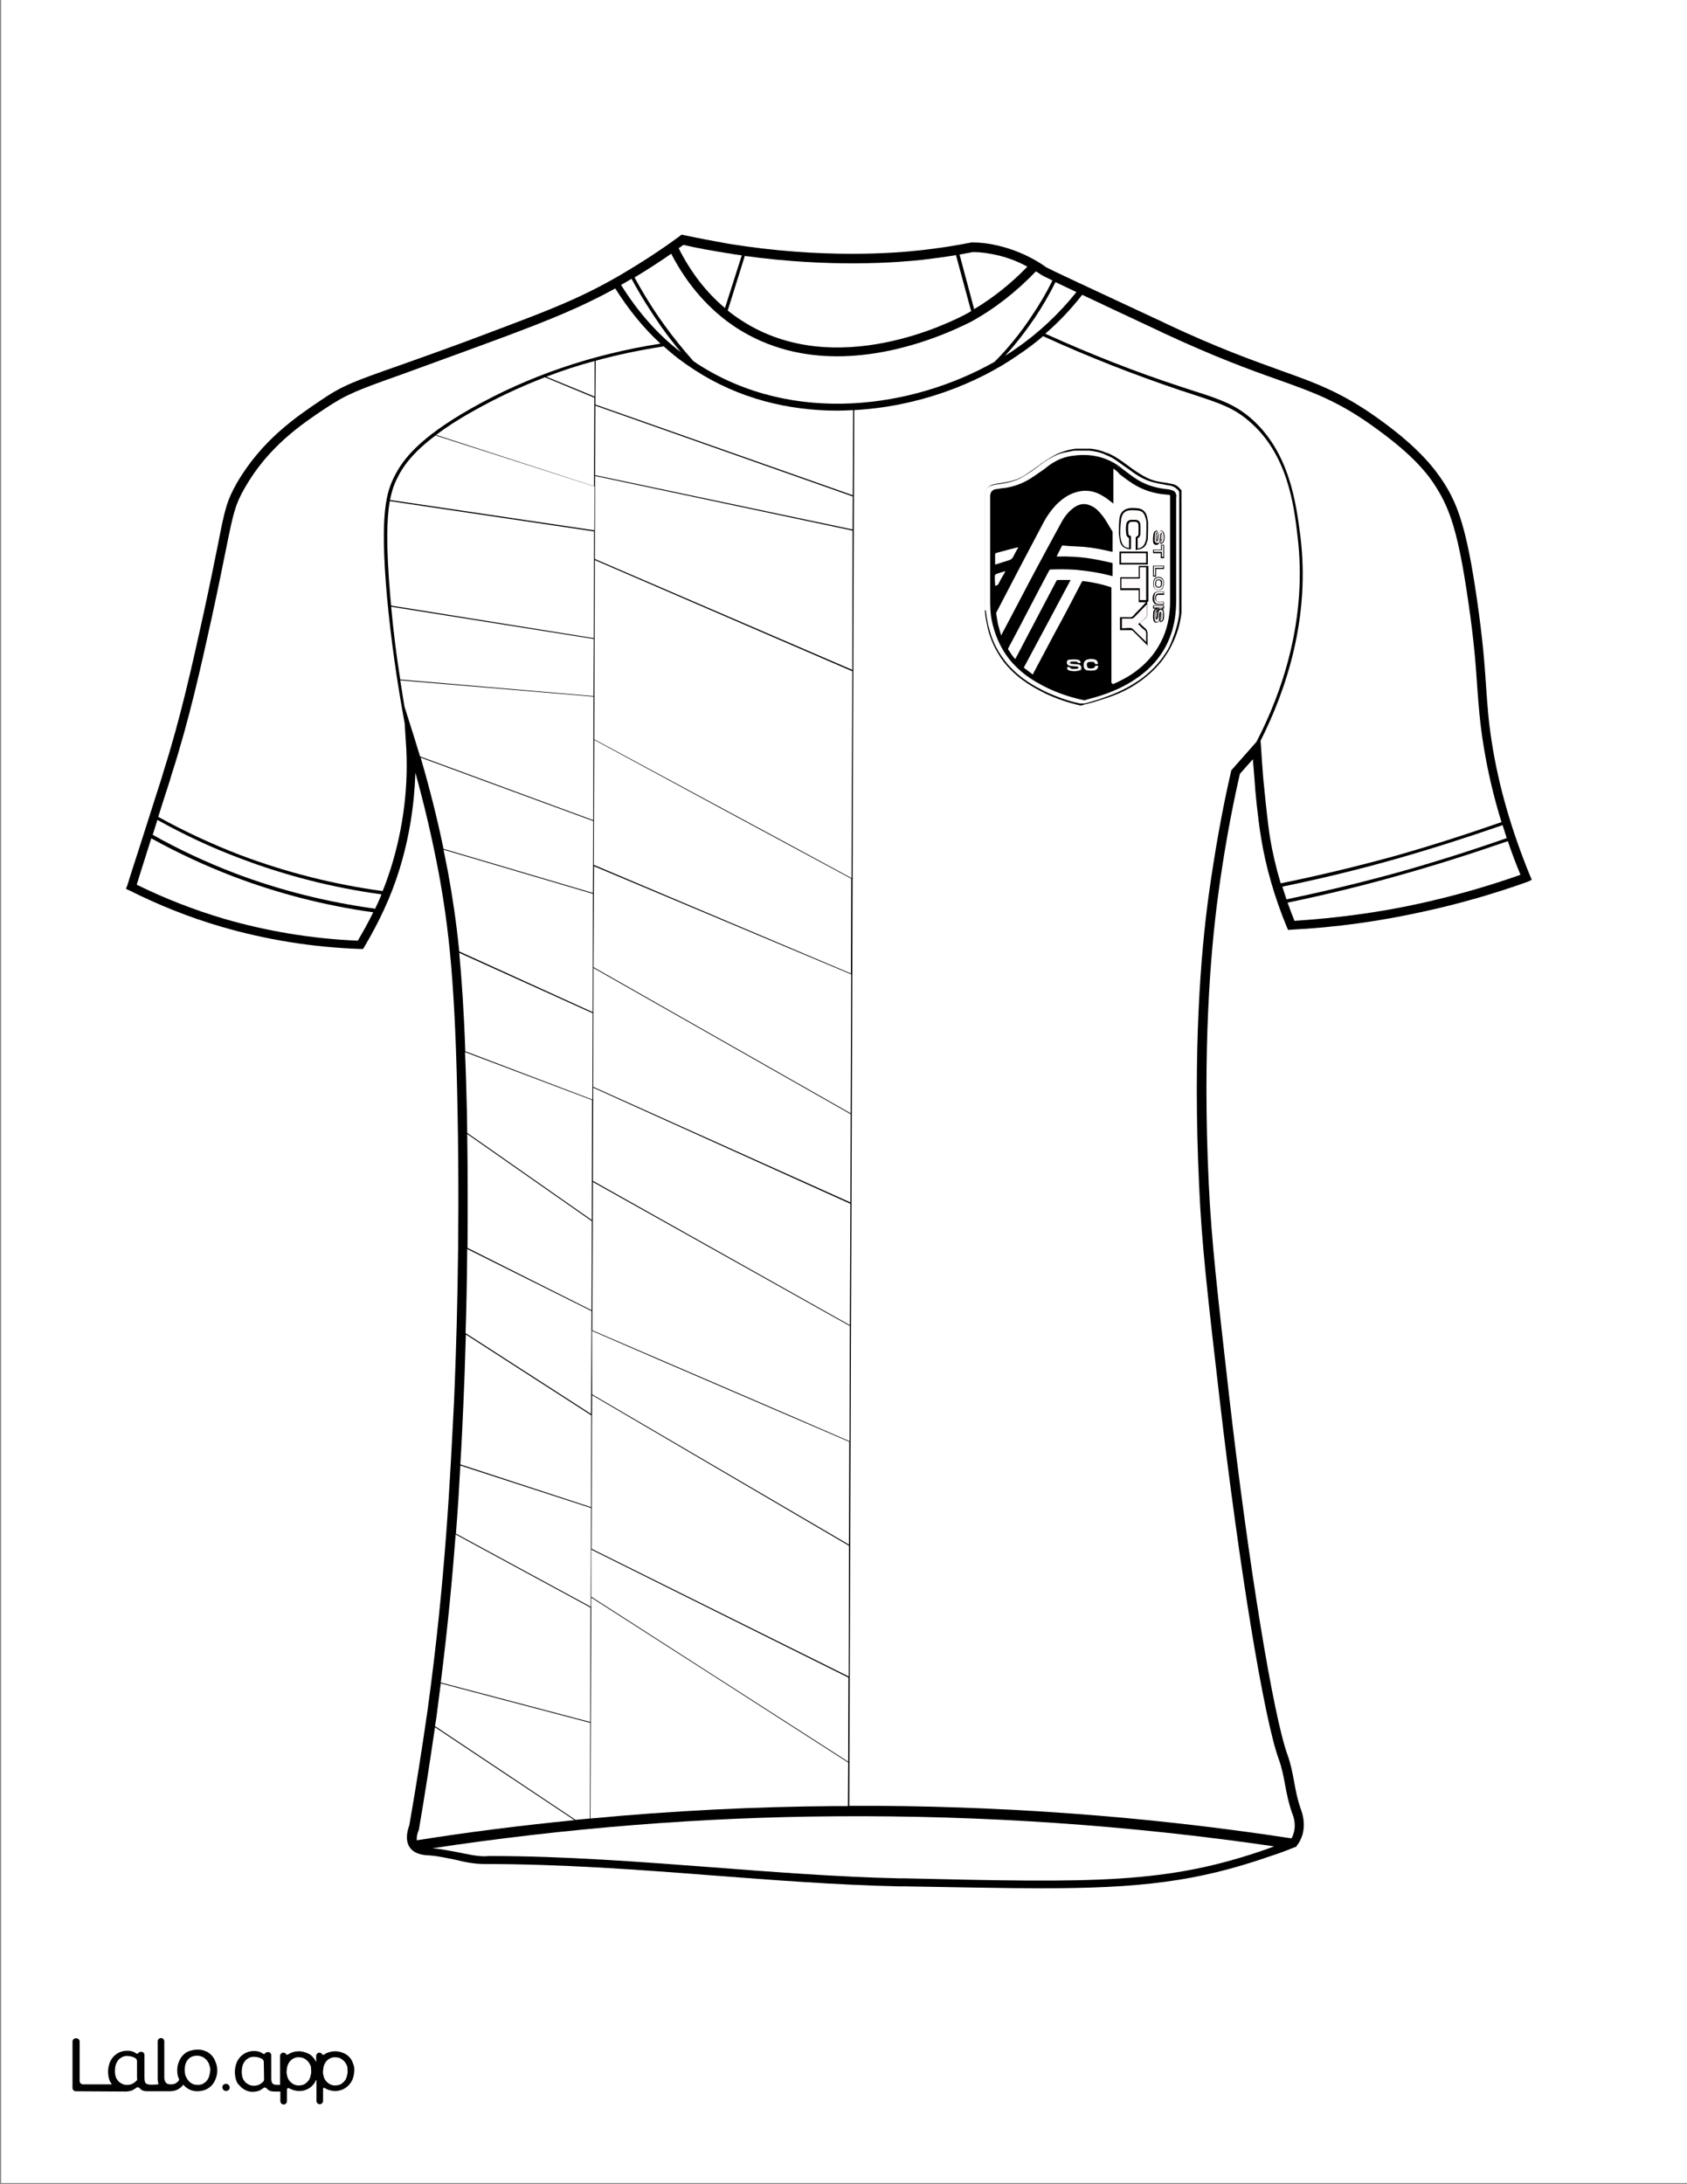 <?xml version="1.0" encoding="utf-8"?>
<!-- Generator: Adobe Illustrator 26.1.0, SVG Export Plug-In . SVG Version: 6.00 Build 0)  -->
<svg version="1.1" id="Layer_1" data-layer="Layer_1" xmlns="http://www.w3.org/2000/svg" xmlns:xlink="http://www.w3.org/1999/xlink" x="0px" y="0px"
	 viewBox="0 0 612 792" style="enable-background:new 0 0 612 792;" xml:space="preserve">
<rect x="0" y="0" width="612" height="792" fill="#808080" stroke="none"/>
<style type="text/css">
	.st0{fill:#FFFFFF;}
	.st1{fill:none;stroke:#020202;stroke-width:0;stroke-linecap:round;stroke-linejoin:round;}
	.st2{fill:#020202;}
	.st3{fill:#F5F5F6;}
	.st4{fill:#FFFCFC;}
	.st5{fill:#FFFAFC;}
	.st6{fill:#FEF9FA;}
	.st7{fill:#FFFCFD;}
	.st8{fill:#FEF6F8;}
	.st9{fill:none;stroke:#000000;stroke-width:0;stroke-linecap:round;stroke-linejoin:round;}
	.st10{fill:#FEF5F7;}
	.st11{fill:#FEF4F7;}
	.st12{fill:#FEF6F9;}
	.st13{fill:#FEF8FA;}
	.st14{fill:#FDF0F3;}
	.st15{fill:#010101;}
</style>
<g id="Black">
	<rect x="22.2" y="16.1" width="577.8" height="752"/>
</g>
<g id="Color">
	<path class="st0" d="M169.4,403.8c0,2.4,0.1,4.7,0.1,7l45.2,31.6l0.1-43.5l-46.1-17.4C169,388.3,169.2,395.6,169.4,403.8z"/>
	<polygon class="st0" points="215.2,394.1 308.5,436 308.6,404 215.3,351 	"/>
	<path class="st0" d="M141.6,216.5c0.1,1,0.2,2.1,0.3,3.1l73.5,11.8l0.1-38.7l-74.1-11C140.3,187.9,140,197.9,141.6,216.5z"/>
	<path class="st0" d="M419.5,221.2C419.5,221.2,419.5,221.2,419.5,221.2C419.5,221.3,419.5,221.3,419.5,221.2z"/>
	<path class="st0" d="M144.3,173c-1.1,2.1-2.1,4.6-2.8,8.3l74.1,11l0.1-15.9L158,157.9C149.6,164.2,146.2,169.2,144.3,173z"/>
	<path class="st0" d="M214.5,579c31.1,19.9,62.1,39.9,93.2,59.8l0.1-30.5l-93.3-46.4L214.5,579z"/>
	<path class="st0" d="M419.3,224.8c0,0,0.1-0.1,0.1-0.1l-0.1-0.1l-0.1-0.1c-0.1-0.1-0.2-0.2-0.2-0.4c0,0.1,0,0.3,0,0.4
		C418.9,224.6,419.2,224.7,419.3,224.8z"/>
	<path class="st0" d="M214.6,475.4l-45.1-22.5c-0.1,11.4-0.3,21.6-0.6,30.5l45.5,29.3L214.6,475.4z"/>
	<path class="st0" d="M214.6,475.1l0.1-32.3l-45.2-31.6c0.2,14.9,0.2,28.8,0.1,41.3L214.6,475.1z"/>
	<path class="st0" d="M416,223.4c0,0,0,0.1-0.1,0.1C416,223.5,416,223.4,416,223.4z"/>
	<path class="st0" d="M505.9,311.6c-13.4,3.8-27.1,7.1-40.7,9.9c0.5,1.5,1,3.1,1.5,4.6c13.5-2.8,27.2-6.1,40.6-9.8
		c13.2-3.7,26.4-7.9,39.3-12.4c-0.5-1.6-1-3.1-1.5-4.7C532.1,303.7,519,307.9,505.9,311.6z"/>
	<path class="st0" d="M390.5,105.9c-3.3-1.6-5.8-2.7-7.6-3.6c-2.2,4.5-4.8,8.9-7.6,13.1c-3.3,4.8-6.8,9.4-10.7,13.6
		c1.3-0.8,2.6-1.6,3.8-2.5C376.6,120.9,384.1,113.9,390.5,105.9z"/>
	<path class="st0" d="M352.2,116.7c-3.3,1.6-24.3,12.5-48.5,12.5c-12,0-24.7-2.7-36.5-10.3c-9.7-6.3-17.9-15.6-23.7-26.9
		c-4.3,3-8.8,5.9-13.3,8.6c3.2,5.9,6.8,11.7,10.7,17.1c3.3,4.6,6.9,9,10.6,13.2c0.5,0.4,1.1,0.7,1.6,1.1
		c34.9,22.5,78.4,15.8,107.7-0.8c5-5,9.5-10.6,13.4-16.5c2.8-4.1,5.4-8.5,7.6-13c-2.7-1.3-3.7-1.8-3.8-1.9l-0.2-0.1
		c-0.5-0.3-1.1-0.8-2-1.3C368.7,105.8,360.8,112,352.2,116.7z"/>
	<path class="st0" d="M214.3,582.6l0-3.5c0,0,0,0,0,0l0,0l0.1-32.3L167,531.4c-0.4,7.6-0.9,15.9-1.6,24.7L214.3,582.6z"/>
	<path class="st0" d="M168.8,381.2l46.1,17.5l0.1-31.3l-48.4-21.9C167.5,355.2,168.3,366.7,168.8,381.2z"/>
	<path class="st0" d="M419.8,212.7c0.4,0.1,0.7,0.1,1,0c0.2-0.2,0.4-0.6,0.4-1.1s-0.1-0.8-0.4-1.1c0-0.1-0.1-0.1-0.5-0.1
		c-0.1,0-0.1,0-0.2,0c-0.2,0-0.4,0.1-0.5,0.2c-0.1,0.2-0.2,0.4-0.2,0.7c0,0.2,0,0.3,0,0.5C419.3,212.4,419.6,212.6,419.8,212.7z"/>
	<path class="st0" d="M215.4,231.7L141.9,220c0.8,8.8,1.9,17.6,3.3,26.4l70.1,6L215.4,231.7z"/>
	<path class="st0" d="M215.7,143.8l0-12.9c-6,1.6-11.8,3.5-17.5,5.7L215.7,143.8z"/>
	<path class="st0" d="M421.1,221.1c-0.2,0-0.4,0.1-0.5,0.1c0,0,0.1,0,0.1,0c0.4,0,0.6,0.1,0.7,0.5c0.1,0.2,0.2,0.5,0.2,0.7
		c0,0.7,0,1.6-0.1,2.3c0,0,0,0.1,0.1,0.1c0.1-0.1,0.1-0.3,0.2-0.5c0.1-0.6,0.1-1.3,0.1-2.1V222c0-0.2-0.1-0.4-0.2-0.6
		C421.6,221.2,421.4,221.1,421.1,221.1z"/>
	<path class="st0" d="M214.1,624.7l-54.2-14.3c-0.5,3.6-0.9,7.2-1.4,10.9c-0.2,1.5-0.4,3.1-0.7,4.6l51,34c1.7-0.2,3.5-0.3,5.2-0.5
		L214.1,624.7z"/>
	<path class="st0" d="M158.2,157.7l57.3,18.6l0.1-32.1l-17.9-7.4c-9.1,3.5-17.8,7.6-26.1,12.3C166.2,152.1,161.8,155,158.2,157.7z"
		/>
	<polygon class="st0" points="215.3,350.7 308.6,403.7 308.8,353.3 215.5,314.1 	"/>
	<path class="st0" d="M215.8,203.1l-0.2,65c31.1,16.8,62.3,33.5,93.3,50.3l0.3-75L215.8,203.1z"/>
	<polygon class="st0" points="215.8,202.7 309.2,242.9 309.3,192.4 215.9,172.6 	"/>
	<path class="st0" d="M251.9,134.1c-3.9-2.5-7.6-5.3-11.1-8.5c-8.5,1.3-16.7,3-24.7,5.2l-0.1,15.9l93.4,32.9l-0.1,0.4L216,147.1
		l-0.1,25.2l93.4,19.7l0.2-43.3c-1.9,0.1-3.8,0.2-5.7,0.2C286.1,148.9,268,144.6,251.9,134.1z"/>
	<path class="st0" d="M264,112.6c1.6,1.3,3.3,2.5,5,3.6c34.2,22.2,76.9,0.1,81.6-2.4c0.6-0.3,1.1-0.6,1.7-1l-5.5-20.3
		c-4,0.7-8.1,1.2-12.1,1.7c-9.2,1-33.2,2.9-64.5-1.4L264,112.6z"/>
	<path class="st0" d="M353.4,112.1c7-4.2,13.5-9.4,19.3-15.4c-2.9-1.6-6.8-3.3-11.5-4.3c-2.7-0.6-5.5-1-8.2-1
		c-1.6,0.3-3.3,0.6-4.9,0.9L353.4,112.1z"/>
	<path class="st0" d="M215.6,268.3l-0.2,45.3l93.3,39.4l0.1-34.4C277.8,301.9,246.6,285.1,215.6,268.3z"/>
	<polygon class="st0" points="214.6,561.6 307.9,607.9 308,560.5 214.8,505.9 	"/>
	<path class="st0" d="M214.8,505.6l93.2,54.5l0.1-37.3c-31.1-13.4-62.2-26.7-93.3-40.2L214.8,505.6z"/>
	<polygon class="st0" points="215.2,398.8 215.2,398.8 215.2,399 215.1,428.2 308.3,480.5 308.5,436.5 215.2,394.4 	"/>
	<path class="st0" d="M263,111.7l6.1-19.1c-1.7-0.2-3.4-0.5-5.2-0.8c-5.3-0.8-10.7-1.8-16-3c-0.5,0.4-1.1,0.8-1.7,1.2
		C250.5,98.6,256.2,106,263,111.7z"/>
	<path class="st0" d="M214.9,482.4c31.1,13.4,62.2,26.7,93.3,40.2l0.1-41.8l-93.2-52.2L214.9,482.4z"/>
	<path class="st0" d="M215,367l0.1-42.9l-54.2-16c0.5,2.7,1.1,5.3,1.6,8c1.6,8.8,3,17.8,4.1,28.9L215,367z"/>
	<path class="st0" d="M214.1,624.4l0.1-41.5l-48.9-26.5c-1.2,15.9-2.9,33.8-5.4,53.7L214.1,624.4z"/>
	<path class="st0" d="M247,127.7c-2.5-3-4.9-6.1-7.1-9.2c-3.9-5.6-7.5-11.3-10.8-17.4c-0.9,0.5-1.8,1.1-2.7,1.6
		c-0.4,0.2-0.7,0.4-1.1,0.6C231.4,113.1,238.6,121.3,247,127.7z"/>
	<path class="st0" d="M214.5,513.2L169,483.9c-0.3,10.4-0.6,19-0.9,25.3c-0.3,6.6-0.6,13.9-1.1,21.8l47.4,15.5L214.5,513.2z"/>
	<path class="st0" d="M303.1,658.6c-48.6,0.3-98,4.3-146.3,11.6c3.2,0.2,6.1,0.9,9.1,1.4c3.5,0.7,6.8,1.5,10.2,1.5
		c0.7-0.1,1.2-0.1,1.7-0.1c26.9,0,54.2,2.1,80.7,4.1c22.2,1.7,45.3,3.5,67.8,4h2.1c69,1.6,94.9,2.1,131.4-10.7
		c0.8-0.3,1.6-0.6,2.4-0.9C409.6,661.8,356.2,658.2,303.1,658.6z"/>
	<path class="st0" d="M360.1,178.2c0.1-0.1,0.2-0.1,0.3-0.2C360.3,178,360.2,178.1,360.1,178.2z"/>
	<path class="st0" d="M208.4,660l-50.6-33.7c-1.8,12.3-3.7,24.7-5.8,36.9l-0.1,0.4c-0.6,1.4-0.8,2.7-0.7,3.7
		C170,664.3,189.2,661.9,208.4,660z"/>
	<path class="st0" d="M84.6,317.8c-10.2-3.9-20.1-8.5-29.7-13.8c-0.1,0.3-0.2,0.6-0.3,0.9c-2.1,6.6-3.8,12-5,15.9
		c10.2,5,20.7,9.1,31.5,12.3c15.8,4.6,32.2,7.3,48.7,8c2-3.4,3.9-6.8,5.6-10.3C118,328.4,100.9,324,84.6,317.8z"/>
	<path class="st0" d="M85.1,316.6c16.3,6.2,33.5,10.5,51,12.9c0.8-1.7,1.6-3.4,2.3-5.2c-17.6-2.4-34.9-6.8-51.4-13.1
		c-10.2-3.8-20.2-8.5-29.9-13.9c-0.5,1.7-1.1,3.5-1.7,5.4C64.8,308,74.9,312.7,85.1,316.6z"/>
	<path class="st0" d="M215.2,297.4l0.1-44.8l-70.1-5.9c0.5,3.1,1,6.2,1.5,9.4l3.7,11.7c0.7,2.2,1.3,4.4,2,6.5L215.2,297.4z"/>
	<path class="st0" d="M146.8,262.3c-2.8-15.2-5-30.6-6.4-45.8c-2.7-30.5-0.2-38.2,2.8-44c2.9-5.7,8.6-13.6,27.9-24.5
		c20.5-11.6,43.5-19.5,68.5-23.4c-6.2-5.7-11.6-12.4-16.4-20c-12.8,7-24.1,11.5-40.4,17.6c-17,6.3-28.5,10.4-36.9,13.5
		c-16.3,5.8-20.1,7.2-27.9,12.4c-8.7,5.8-20.6,13.8-29.2,28.8c-3.5,6.1-4.1,9-6.6,21.2c-1.2,5.9-2.8,14-5.3,25.5
		c-4.1,18.6-8.4,37.9-14.6,57.1l-0.8,2.7c-0.9,2.7-2.3,7.1-4.1,12.8c9.6,5.3,19.7,10,29.9,13.9c16.5,6.2,33.8,10.6,51.5,13
		c1.1-2.6,2-5.3,2.9-8c4.7-15,6.7-30.7,5.5-46.6L146.8,262.3z"/>
	<path class="st0" d="M215.1,323.8l0.1-26.1l-62.6-23c3.2,10.9,6,22,8.3,33.1L215.1,323.8z"/>
	<path class="st0" d="M214.5,579.3l-0.3,80.1c29.6-2.8,59.3-4.3,88.9-4.5c1.5,0,3,0,4.5,0l0.1-15.8
		C276.7,619.2,245.6,599.2,214.5,579.3z"/>
	<path class="st0" d="M395.4,242.4c-0.1,0-0.3,0-0.4-0.1C395.2,242.3,395.3,242.4,395.4,242.4z"/>
	<path class="st0" d="M394.6,243.2C394.6,243.2,394.5,243.2,394.6,243.2C394.5,243.2,394.6,243.2,394.6,243.2c0.7,0.1,1.6,0.1,2.3,0
		c0,0,0,0,0,0c0,0,0,0,0,0C396.1,243.3,395.3,243.3,394.6,243.2z"/>
	<path class="st0" d="M397.1,241.8c-0.1,0.2-0.4,0.4-0.6,0.5C396.7,242.3,397,242.1,397.1,241.8z"/>
	<path class="st0" d="M388.7,240c-0.1,0-0.5,0.2-0.5,0.4c-0.1,0.2,0.2,0.4,0.5,0.4c0.8,0.1,1.7,0.1,2.5,0.2c0.7,0.1,1.1,0.5,1.1,1.2
		c0,0.5-0.2,0.8-0.7,1c-0.6,0.2-1.2,0.3-1.8,0.3c0.7,0,1.3-0.1,1.9-0.3c0.5-0.1,0.7-0.5,0.7-1c0-0.6-0.4-1.1-1.1-1.2
		c-0.8-0.1-1.7-0.1-2.5-0.2c-0.2,0-0.5-0.1-0.5-0.4c0-0.1,0.2-0.4,0.5-0.4c0.6,0,1,0,1.6,0C389.8,239.9,389.3,240,388.7,240z"/>
	<path class="st0" d="M394.2,241.1L394.2,241.1c0-0.2,0-0.3,0.1-0.4C394.2,240.8,394.2,240.9,394.2,241.1z"/>
	<path class="st0" d="M397.1,239.2c0.4,0.2,0.7,0.4,0.9,0.6C397.8,239.5,397.5,239.3,397.1,239.2z"/>
	<polygon class="st0" points="393.1,241.2 393.1,241.2 393.1,241.2 	"/>
	<path class="st0" d="M403.9,169.9c0,4.4,0,8.5,0,12.7c-1.1-0.8-2.2-1.8-3.4-2.5c-3.2-2.1-6.6-2.7-10.2-1.6
		c-2.8,0.8-5.1,2.5-7.2,4.6c-1.7,1.8-3.2,3.9-4.4,6.1c-5.8,10.9-11.5,21.8-17.2,32.8c-0.1,0.1-0.1,0.4-0.1,0.6
		c0.2,1.2,0.4,2.3,0.6,3.5c0.4,1.5,0.7,2.8,1.2,4.2h0.1c0.1-0.1,0.1-0.2,0.2-0.5c4.4-8.2,8.6-16.4,13-24.6
		c2.8-5.2,5.6-10.4,8.4-15.5c1.1-2.1,2.5-4,4.5-5.5s4.1-1.9,6.4-0.8c1.6,0.7,2.8,1.9,3.9,3.3c1.5,1.8,2.5,3.9,3.8,5.9
		c0.1,0.1,0.1,0.4,0.1,0.5c0,2.2,0,4.4,0,6.6c0,0.1,0,0.2,0,0.4h-0.1c-3.4-0.8-6.8-1.5-10.3-1.8c-2.5-0.2-5.1-0.2-7.6-0.5
		c-0.2,0-0.4,0.1-0.5,0.4c-0.5,1.1-1.1,2.1-1.6,3.2c-0.1,0.1-0.1,0.2-0.1,0.4c0.1,0,0.1,0,0.2,0c4.1-0.1,8.2,0.1,12.4,0.8
		c2.5,0.4,5,1,7.4,1.5c0.1,0,0.2,0.1,0.2,0.2c0,1.6,0,3.2,0,4.6c-0.1,0-0.1,0-0.1,0c-4.4-1.2-8.9-1.9-13.3-2.3
		c-3-0.2-6.1-0.2-9.1-0.1c-0.1,0-0.4,0.1-0.5,0.4c-5,9.3-9.8,18.8-14.8,28.1c-0.1,0.2-0.1,0.4,0,0.6c0.5,0.6,0.8,1.2,1.2,1.8
		c0.4,0.5,0.8,1.1,1.3,1.6c1-1.8,1.9-3.6,2.9-5.5c4-7.6,8-15.2,12-22.8c0.1-0.2,0.2-0.4,0.6-0.4c0.6,0,1.2,0,1.8,0
		c0.8,0,1.8,0,2.8,0c-5.7,10.7-11.3,21.2-17,31.8c1.1,0.8,2.2,1.7,3.3,2.5c0.1-0.2,0.2-0.4,0.2-0.5c2.5-4.7,5.1-9.6,7.6-14.3
		c3.4-6.2,6.7-12.5,9.9-18.7c0.1-0.2,0.2-0.4,0.5-0.4c3.4,0.4,6.7,1.1,9.8,2.1c0.4,0.1,0.5,0.2,0.5,0.6c0,11.4,0,22.8,0,34.3
		c0.4,0,0.4,0.2,0.4,0.4c0.1,0,0.2-0.1,0.4-0.1c2.9-1.3,5.7-2.8,8.2-4.7c4.4-3.3,7.6-7.3,9.8-12.3c1.8-4.2,2.5-8.7,2.5-13.3
		c0-5.8,0-11.6,0-17.5c0-6.7,0-13.3,0-20c0-0.7-0.1-0.8-0.7-0.8c-0.7-0.1-1.3-0.1-2.1-0.2c-3.2-0.4-6.2-1.3-9-2.8
		c-2.3-1.2-4.5-2.9-6.6-4.5C405.6,171.1,404.7,170.5,403.9,169.9z M416.4,218.2h-0.2v1.2c0,1.2,0,2.5,0,3.8c0,0.2-0.1,0.3-0.2,0.4
		c0,0,0,0,0,0c0,0,0,0,0,0c0,0,0,0-0.1,0.1c0,0,0,0,0,0.1l0,0l0,0c-0.4,0.4-0.7,0.7-1.1,1c-0.4,0.3-0.7,0.7-1.1,1c0,0,0,0,0,0
		c-0.1,0.1-0.1,0.1-0.2,0.2c0.1,0.1,0.2,0.2,0.4,0.4c0.5,0.5,0.8,0.8,1.3,1.2c0.7,0.5,1,1.1,1.1,1.9c0,0.2,0,0.4,0,0.7
		c0,0.3,0,0.5,0,0.8c0,0.5,0,0.9,0,1.4c0,0.4,0,0.7,0,1.1c0,0,0,0,0,0l0,0v0v0.6l0.2,0.2h-0.2v-0.2l-1.8-1.8
		c-1.2-1.2-2.4-2.4-3.6-3.6c-0.2-0.2-0.4-0.2-0.6-0.2c-0.7,0-1.6,0-2.3,0h-1.7v-4.7h1c0.5,0,1,0,1.3,0c0.2,0,0.5,0,0.6,0
		c0.5,0,1,0.1,1.3-0.1c0.4-0.1,0.7-0.5,1-0.8c0.1-0.1,0.2-0.4,0.4-0.5c1-1,1.9-1.9,2.8-2.9l1-1.1h-2.6V214h-6.7v-4.7h6.7v-4.1h3.5
		V218.2z M416.4,204.7h-10.3V200h10.3V204.7z M422.3,222.3c0,0.7,0,1.3-0.1,2.1c-0.1,0.5-0.3,0.8-0.6,0.9c-0.1,0.2-0.4,0.3-0.8,0.3
		c0-0.3-0.2-0.7,0.1-1c0-0.1,0.1-0.2,0.3-0.3c0-0.1,0-0.2,0-0.3c0-0.5,0-1,0-1.5c0-0.1,0-0.1-0.1-0.2l0,0c0,0.5-0.1,1-0.1,1.3
		c0,0.2,0,0.5-0.1,0.7c0,0.1,0,0.4-0.1,0.5c-0.4,0.6-0.6,0.8-1.2,1c0,0,0,0,0.1,0c0,0,0,0-0.1,0c-0.3,0-0.6-0.1-0.7-0.2
		c-0.2-0.1-0.3-0.2-0.4-0.5c-0.1-0.4-0.2-0.7-0.2-1.1c0,0,0-0.1,0-0.1c0,0,0,0,0,0c0-0.6,0-1.3,0.1-2.1c0.1-0.7,0.6-1.1,1.3-1.1h0.1
		v0.1c0,0.1,0,0.1,0,0.2c0,0.4,0.1,0.7-0.4,1v0.1v0.2c0,0.6,0,1.2,0,1.7l0.1,0.1c0,0,0,0,0,0c0.1-0.6,0.1-1.1,0.1-1.7
		c0-0.4,0.1-0.6,0.2-1c0-0.1,0.1-0.2,0.2-0.3c0,0,0,0,0-0.1c0.1-0.4,0.5-0.6,1-0.6c0.4,0,0.7,0.2,1,0.6c0.1,0.2,0.2,0.5,0.2,0.7
		V222.3z M418.3,220.7v-1.2h4v1.2h-0.1H418.3z M419.4,206.3v2.8h-1.1v-4h4v1.2H419.4z M422.2,211c0,0.1,0,0.2,0,0.5
		c0,0.1,0,0.2,0,0.2v0.1c0,0.1,0,0.4-0.1,0.6c-0.1,1.1-0.7,1.6-1.8,1.6h-0.1c-1.1-0.1-1.7-0.7-1.8-1.7c0-0.5,0-1,0-1.3
		c0.1-1.2,0.8-1.8,1.9-1.8C421.4,209.2,422.1,209.8,422.2,211z M418.3,200.5v-1.2h0.1v0c0,0,0,0,0,0h2.8v-1.8h1.1v4.9h-0.1h-1.1
		v-1.8H418.3z M418.5,193.5c0.1-0.7,0.5-1.1,1.3-1.1h0.1v0.1c0,0.1,0,0.2,0,0.4c0,0.2,0.1,0.6-0.4,0.8v0.1c0,0.7,0,1.3,0,2.1
		l0.1,0.1l0.1-0.1c0-0.2,0-0.4,0.1-0.6c0-0.5,0.1-1.1,0.2-1.5c0-0.2,0.1-0.4,0.3-0.5c0.1-0.3,0.3-0.5,0.5-0.7
		c0.2-0.1,0.6-0.2,0.8-0.1s0.5,0.4,0.6,0.6c0.4,1.1,0.4,2.2,0,3.3c-0.1,0.3-0.4,0.6-0.7,0.7c-0.2,0.1-0.4,0.2-0.6,0.2
		c0-0.3-0.2-0.7,0.1-1c0-0.1,0.1-0.3,0.2-0.5c0-0.1,0-0.2,0-0.2c0-0.5,0-0.8,0-1.3c0,0,0,0,0-0.1c0,0.3-0.1,0.6-0.1,0.9
		c0,0.2,0,0.5-0.1,0.8c-0.4,0.8-0.5,1.6-1.5,1.7c-0.7,0-1.2-0.5-1.2-1.3c-0.1-0.8,0-1.6,0.1-2.4
		C418.4,193.7,418.4,193.6,418.5,193.5z M418.3,215.9c0.1-0.4,0.3-0.8,0.6-1c0.2-0.2,0.5-0.4,1-0.4c0,0,0,0,0,0h0c0.1,0,0.2,0,0.4,0
		c0.3,0,0.6,0,0.8,0c0.2,0,0.3,0,0.5,0c0.2,0,0.3,0,0.5,0h0.2v1.2h-0.7c-0.4,0-0.7,0-1.1,0c-0.8,0-1.1,0.2-1.1,1.1
		c0,0.2,0,0.5,0,0.7c0.1,0.5,0.4,0.7,0.8,0.7c0.4,0,0.8,0,1.2,0c0,0,0.1,0,0.1,0c0.1,0,0.2,0,0.4,0c0,0,0.1,0,0.1,0h0.2v1.1h-0.1
		h-0.1c-0.2,0-0.5,0-0.7,0c-0.6,0-1.2-0.1-1.9-0.1c-0.5-0.1-0.8-0.5-1.1-1.1C418.1,217.3,418.1,216.6,418.3,215.9z M410.3,184.2
		c0.8,0,1.7,0,2.5,0.1c1.7,0.2,2.9,1.3,3.3,3c0.1,0.7,0.4,1.5,0.4,2.3c0,1.7,0,3.4-0.1,5.6c0,0.6-0.2,1.1-0.4,1.6c0,0,0,0.1,0,0.1
		c0,0.1-0.1,0.2-0.1,0.3c0,0.1-0.1,0.1-0.1,0.2c-0.6,1.1-1.7,1.8-3.3,1.9l-0.5,0.2v-1.2c0-1.1,0-2.1,0-3.2c0-0.2,0.1-0.5,0.4-0.6
		c0.4-0.1,0.6-0.5,0.6-0.8c0-1.1,0.1-2.2,0-3.3c0-0.8-0.5-1.2-1.3-1.2c-0.5,0-0.8,0-1.3,0s-0.8,0.4-1,0.8c-0.2,1.1-0.2,2.3,0,3.6
		c0,0.4,0.2,0.6,0.7,0.7l0.2,0.1v4.7h-0.1c0,0,0,0.1,0,0.1c-0.7,0-1.3-0.1-1.8-0.4c-1.1-0.4-1.9-1.3-2.1-2.6c-0.2-1-0.4-2.1-0.4-2.9
		c0-1.8,0-3.6,0.2-5.3C406.4,185.7,407.8,184.4,410.3,184.2z"/>
	<path class="st0" d="M397.1,240.4c-0.2-0.2-0.4-0.4-0.7-0.4C396.6,240,396.9,240.1,397.1,240.4z"/>
	<path class="st0" d="M397.2,240.6c0-0.1-0.1-0.2-0.1-0.2C397.1,240.4,397.2,240.5,397.2,240.6c0,0.1,0.1,0.2,0.2,0.2
		c0.2,0,0.3,0,0.5,0c-0.2,0-0.3,0-0.5,0C397.3,240.9,397.2,240.7,397.2,240.6z"/>
	<path class="st0" d="M406.7,188.4c0-0.2,0.1-0.4,0.1-0.5c0,0.1-0.1,0.3-0.1,0.4c-0.2,1.7-0.2,3.5-0.2,5.2c0,0,0,0,0,0
		C406.4,191.8,406.5,190.2,406.7,188.4z"/>
	<path class="st0" d="M392.2,240.5c0-0.6-0.2-1-0.7-1.1c-0.4-0.1-0.6-0.2-1-0.2c0,0-0.1,0-0.1,0c0.4,0,0.7,0.1,1,0.2
		C392,239.5,392.2,239.9,392.2,240.5z"/>
	<path class="st0" d="M390.9,242.6c-0.7,0-1.3,0-1.9,0c-0.1,0-0.1,0-0.2-0.1c0,0,0.1,0,0.1,0.1C389.6,242.7,390.2,242.6,390.9,242.6
		z"/>
	<path class="st0" d="M470.7,194.3c-1.3-11.2-3.6-29.8-17.7-41.7c-5.5-4.7-10.3-6.3-20-9.5c-1.6-0.5-3.3-1.1-5.2-1.7
		c-16.3-5.5-33-12-49.4-19.5c-2.8,2.4-5.7,4.6-8.7,6.6c-15.7,11-37.2,19-59.8,20.2l-0.6,169.8c0,0,0.1,0,0.1,0.1l-0.1,0.2
		c0,0,0,0,0,0l-0.1,34.3l0,0l0,0l-1.1,301.7c53.6-0.2,107.6,3.7,160.4,11.8c0.4-0.6,0.6-1.3,0.8-1.9c1-3.2-0.1-6.2-0.6-7.4
		c-1.2-3.4-1.9-6.8-2.5-10.1c-0.6-3.3-1.2-6.3-2.3-9.3c-5.3-14.4-14.3-69.2-21.4-130.1c-4.4-37.9-6.6-56.9-7.5-78.1
		c-2.3-48.8,0.6-84.1,3.5-105.2c2.1-15,4.7-30.1,8.1-44.8l0.1-0.4l9.1-10.3C465.1,251.1,474.4,224.4,470.7,194.3z M428.6,178v44.2
		c-0.4,3.5-1.3,6.9-2.8,10.2c-1,2.2-1.9,3.8-2.4,4.5c-2.4,3.9-5.7,7.2-9.7,10.1c-5.3,3.8-10.2,5.5-14.8,6.9
		c-1.7,0.6-3.5,1.1-5.3,1.5l-1.3,0.4h-0.4c-4.4-1-8.5-2.4-12.4-4.2c-4.4-2.2-9.5-4.9-14.2-10.2c-1.7-1.9-3-4-4.2-6.2
		c-1.8-3.5-2.7-6.7-3-8.6c-0.4-1.7-0.7-3.4-0.8-5.1v-42.5c0-0.1,0.1-0.2,0.1-0.5c0.2-0.7,0.6-1.3,0.8-1.6c0.6-0.6,1.3-1.1,2.3-1.3
		c1-0.2,2.1-0.4,3-0.5l0.5-0.1c3.2-0.5,5.8-1.3,8.1-2.9c1.7-1.1,3.3-2.3,4.9-3.4l0.6-0.5c1.9-1.3,4.2-2.9,6.8-4
		c1-0.4,2.1-0.7,2.1-0.7c1.2-0.4,2.4-0.6,3.6-0.8h5.6c1.9,0.2,3.9,0.7,5.7,1.5h0.1c0.6,0.2,2.2,0.8,4.4,2.3c1.3,0.8,2.5,1.8,3.8,2.7
		c0.7,0.5,1.3,1,2.1,1.5c2.8,1.9,5.2,3.2,7.8,3.8c1,0.2,2.1,0.4,3,0.5c0.7,0.1,1.3,0.2,2.1,0.4c1,0.1,2.2,0.5,3.2,1.6
		c0.4,0.4,0.7,0.8,1,1.3V178z"/>
	<path class="st0" d="M0.4-0.4v792h612v-792H0.4z M554.3,319.7c-12.6,4.5-25.5,8.2-38.6,11c-15.5,3.4-31.3,5.6-47.2,6.4l-1.2,0.1
		l-0.5-1.1c-4.5-10.9-7.6-21.8-9.3-32.2c-1.2-7.3-2.2-17.3-2.4-21.4c-0.2-2.4-0.4-4.9-0.6-7.2l-4.7,5.3c-3.3,14.4-5.9,29.2-7.9,44
		c-2.8,20.9-5.7,55.9-3.4,104.6c1,21.1,3.2,40,7.5,77.9c7,60.7,15.9,115,21.1,129.3c1.2,3.3,1.8,6.6,2.4,9.8
		c0.6,3.3,1.2,6.4,2.3,9.5c0.6,1.6,1.9,5.3,0.7,9.6c-0.5,1.5-1.1,2.8-2.1,4l-0.2,0.4l-0.5,0.1c-2.9,1.2-5.9,2.3-9,3.3
		c-26.7,9.3-47.7,11.6-83.1,11.6c-13.8,0-30-0.4-49.5-0.7h-2.1c-22.7-0.5-45.7-2.3-68.1-4c-26.8-2.1-54.6-4.1-81.9-4.1
		c0,0,0,0-0.1,0c-3.8,0-7.4-0.7-10.9-1.6c-3.2-0.6-6.1-1.3-9-1.5c-1.8-0.1-5.5-0.2-7.4-3c-1.3-1.9-1.3-4.7-0.1-8
		c2.4-13.7,4.6-27.7,6.6-41.6c6.6-47.9,8.2-84.8,9.6-111.7c0.8-18.8,2.2-57.4,1.3-105.2c-0.8-46.5-3.2-67.1-6.9-87.1
		c-2.3-12.1-5.1-24.1-8.4-36c-0.4,12-2.3,23.9-5.9,35.4c-3,9.7-7.4,18.9-12.6,27.7l-0.5,0.8h-1c-17.1-0.6-34.1-3.3-50.5-8.1
		c-11.4-3.3-22.6-7.8-33.2-13.1l-1.3-0.6l0.5-1.3c1.2-4,3.2-9.9,5.5-17.2c3.2-10.1,5.6-17.5,6.9-21.6l0.8-2.7
		c6.1-19.2,10.3-38.2,14.4-56.8c2.5-11.5,4.1-19.5,5.3-25.4c2.4-12.5,3.2-15.8,6.9-22.3c9.1-15.5,21.4-23.8,30.3-29.8
		c8-5.5,12.4-7,28.6-12.7c8.4-3,19.9-7,36.9-13.5c17.5-6.6,29-11,43.1-19.2c7.5-4.4,14.8-9.1,21.7-14.2l0.6-0.5l0.7,0.1
		c5.5,1.2,11,2.2,16.5,3.2c34,5.5,60.3,3.4,70,2.3c6.1-0.7,12.1-1.6,18.1-2.8h0.1h0.1c3,0,6.2,0.4,9.1,1.1
		c9.2,2.1,15.7,6.4,17.7,7.9l0.2,0.1c0.8,0.5,15.5,7.4,42.2,19.8l1,0.5c18.9,8.9,31.4,13.3,41.6,17c14,5,23.2,8.4,37.2,18.7
		c13.5,9.9,18.9,17.1,22.2,22.2c5,7.9,8.2,16.6,11.9,42.1c2.2,15.2,2.8,23.9,3.3,31.5c0.5,6.6,0.8,12.3,2.1,20.4
		c2.5,16.1,7.3,32.3,13.8,48.2l0.7,1.6L554.3,319.7z"/>
	<path class="st0" d="M426.9,177.3c-0.8-0.8-1.9-1.2-2.9-1.3c-0.7-0.1-1.3-0.2-2.1-0.4c-1-0.1-2.1-0.4-3-0.6c-2.7-0.6-5.2-1.8-8-3.8
		c-0.7-0.5-1.3-1-2.1-1.5c-1.2-0.8-2.5-1.8-3.8-2.7c-2.1-1.5-3.6-1.9-4.2-2.2l-0.1-0.1c-1.7-0.7-3.6-1.1-5.5-1.3h-5.6
		c-1.1,0.2-2.3,0.5-3.5,0.7c0,0-1.1,0.2-2.1,0.6c-2.5,1-4.9,2.5-6.7,3.9l-0.6,0.5c-1.6,1.2-3.3,2.4-5,3.4c-2.4,1.6-5.1,2.4-8.4,2.9
		l-0.5,0.1c-1,0.1-1.9,0.2-2.9,0.5c-0.8,0.2-1.5,0.6-1.9,1.1c-0.2,0.2-0.5,0.8-0.7,1.5c0,0.1-0.1,0.2-0.1,0.4v42.3h0.4
		c0.2,1.7,0.5,3.4,0.8,5c0.5,1.9,1.2,5,3,8.4c1.1,2.2,2.5,4.1,4.1,6.1c5,5.7,10.7,8.5,14,10.1c3.9,1.8,8,3.3,12.3,4.2h1.6
		c1.7-0.4,3.5-1,5.2-1.5c4.5-1.5,9.3-3.3,14.6-6.9c4-2.8,7.2-6.1,9.6-9.8c0.5-0.7,1.5-2.3,2.3-4.5c1.3-3.2,2.3-6.6,2.7-9.9v-0.7
		v-43.3C427.6,177.9,427.3,177.5,426.9,177.3z M426.7,180.4v24.9c0,4,0,8,0,12.1c0,4.7-0.6,8.9-1.9,12.6
		c-2.2,6.4-6.4,11.8-12.4,15.9c-4,2.8-8.7,5-14.3,6.7c-1.2,0.4-2.3,0.6-3.5,1c-0.5,0.1-0.8,0.2-1.3,0.4c-0.1-0.2-0.2-0.2-0.4-0.2
		s-0.1,0-0.2,0c-5.8-1.3-10.8-3.2-15-5.5c-5.5-2.9-9.6-6.4-12.7-10.8c-2.5-3.6-4.2-7.8-5.2-12.4c-0.5-2.3-0.6-4.9-0.6-7.8v-37.1
		c0-0.4,0-0.7,0.1-1.1c0.2-0.8,0.8-1.5,1.8-1.7c0.8-0.1,1.7-0.2,2.5-0.4h0.5c3.9-0.5,7.5-1.9,10.8-4.2c1-0.6,1.8-1.3,2.8-1.9
		c1-0.7,1.8-1.3,2.8-2.1c2.9-2.1,5.9-3.3,9.2-3.6c6.3-0.8,11.8,0.6,16.5,4l0.7,0.6c1.5,1.1,3,2.3,4.6,3.4c3.3,2.3,7,3.6,11.2,4.1
		c0.7,0.1,1.5,0.1,2.2,0.4c1.2,0.2,1.8,1,1.9,2.3C426.7,180.1,426.7,180.3,426.7,180.4z"/>
	<path class="st0" d="M507.6,317.4c-13.4,3.8-27,7.1-40.5,9.9c0.8,2.2,1.6,4.4,2.5,6.6c15.3-1,30.6-3,45.5-6.3
		c12.3-2.7,24.6-6.2,36.5-10.4c-1.7-4-3.2-8.1-4.6-12.2C534,309.5,520.8,313.7,507.6,317.4z"/>
	<path class="st0" d="M505.6,310.5c13.1-3.7,26.2-7.9,39.1-12.4c-2.9-9.4-5.1-18.8-6.6-28.3c-1.3-8.2-1.7-14.1-2.2-20.7
		c-0.5-7.6-1.1-16.4-3.3-31.3c-3.6-24.9-6.7-33.2-11.4-40.8c-3-4.9-8.2-11.6-21.4-21.2c-13.7-10.1-22.7-13.3-36.4-18.2
		c-10.2-3.6-22.8-8.2-41.9-17.1l-1-0.5c-12.6-5.9-21.6-10.1-27.9-13.1c-4.1,5.2-8.5,9.9-13.4,14.1c16.3,7.4,32.6,13.8,48.8,19.1
		c1.8,0.6,3.6,1.2,5.2,1.7c9.5,3,14.7,4.9,20.4,9.7c14.3,12.3,16.6,31.2,18.1,42.6c3.8,29.9-5.2,56.3-14.4,74.5l0.2,2.7
		c0.2,3.6,0.5,7.4,0.8,11.2c0.4,3.9,1.3,13.8,2.4,21.1c0.9,5.4,2.2,11,3.9,16.7C478.4,317.5,492.1,314.2,505.6,310.5z"/>
	<path class="st0" d="M365.9,203.2c0.7-0.2,1.2-0.5,1.6-1.2c0.6-1.2,1.2-2.3,1.9-3.5c-0.1,0-0.2,0-0.4,0c-2.4,0.6-4.7,1.2-7.2,1.9
		c-0.8,0.2-0.8,0.2-0.8,1.1c0,1,0,2.1,0,3.2c0.2-0.1,0.4-0.1,0.5-0.1C363,204.1,364.5,203.6,365.9,203.2z"/>
	<path class="st0" d="M388.1,241.9v0.1c0.1,0.1,0.3,0.2,0.4,0.3c-0.1-0.1-0.2-0.2-0.3-0.3v-0.1C388.2,241.9,388.2,241.9,388.1,241.9
		z"/>
	<path class="st0" d="M405.6,169.3c0.8,0.6,1.6,1.2,2.4,1.8c-0.6-0.4-1.2-0.9-1.7-1.3l-0.7-0.6c-0.6-0.4-1.2-0.8-1.8-1.1
		C404.4,168.4,405,168.8,405.6,169.3z"/>
	<path class="st0" d="M360.9,210.6c0.1,0.5,0.1,1.1,0.1,1.8c0.6-0.1,1-0.2,1.3-0.8c0.6-1.3,1.3-2.5,2.1-3.8c0.1-0.2,0.2-0.5,0.4-0.7
		c-0.2,0.1-0.4,0.1-0.5,0.1c-0.7,0.2-1.5,0.5-2.2,0.7c-1.2,0.4-1.2,0.4-1.2,1.7C360.9,210,360.9,210.3,360.9,210.6z"/>
	<path class="st0" d="M360.9,177.8C360.9,177.8,360.9,177.8,360.9,177.8C360.9,177.8,360.9,177.8,360.9,177.8
		c-0.1,0-0.3,0.1-0.4,0.1C360.7,177.8,360.8,177.8,360.9,177.8z"/>
	<path class="st0" d="M421.8,193.4c0.2,0.5,0.3,1,0.3,1.6c0-0.5-0.1-1.1-0.3-1.7c-0.1-0.2-0.2-0.4-0.5-0.5c-0.2-0.1-0.4,0-0.6,0
		c-0.1,0.1-0.2,0.2-0.3,0.3c0.1-0.1,0.1-0.1,0.2-0.2C421.1,192.7,421.7,192.9,421.8,193.4z"/>
	<path class="st1" d="M391,163C391,163,391,163,391,163"/>
	<path class="st2" d="M391,163C390.9,163,390.9,163.1,391,163L391,163z"/>
	<path class="st1" d="M428.3,178.4C428.3,178.4,428.3,178.4,428.3,178.4"/>
	<path class="st1" d="M428.3,221.6C428.3,221.6,428.3,221.7,428.3,221.6"/>
	<path class="st1" d="M428.3,221.7C428.3,221.7,428.2,221.7,428.3,221.7"/>
	<path class="st2" d="M428.3,221.7C428.3,221.6,428.2,221.6,428.3,221.7L428.3,221.7z"/>
	<path class="st3" d="M388.1,241.9c-0.1,0-0.3,0-0.4,0c0,0-0.1,0-0.1,0c-0.1,0-0.3,0-0.4,0c0,0-0.1,0-0.1,0c0,0.6,0.1,1,0.7,1.2
		c0.6,0.2,1.3,0.3,1.9,0.3c0.6,0,1.2-0.1,1.8-0.3c0.5-0.1,0.7-0.5,0.7-1c0-0.7-0.4-1.1-1.1-1.2c-0.8-0.1-1.7-0.1-2.5-0.2
		c-0.2,0-0.6-0.1-0.5-0.4c0-0.1,0.4-0.4,0.5-0.4c0.6,0,1.1-0.1,1.7,0c0.4,0,0.6,0.2,0.8,0.4v0.1c0,0,0.1,0,0.1,0c0.2,0,0.5,0,0.8,0
		c0-0.6-0.2-1-0.8-1.1c-0.2-0.1-0.6-0.2-1-0.2c0,0,0,0,0,0c-0.8,0-1.6,0-2.4,0.1c-0.6,0.1-0.8,0.6-0.8,1.1c0.1,0.6,0.4,1,1,1.1
		c0.1,0.1,0.4,0.1,0.5,0.1c0.7,0.1,1.6,0.1,2.3,0.2c0.2,0,0.4,0.2,0.5,0.4c-0.1,0.1-0.4,0.4-0.5,0.4c-0.7,0-1.3,0.1-2.1,0
		c0,0-0.1,0-0.1-0.1c-0.1,0-0.1-0.1-0.2-0.1c-0.1-0.1-0.3-0.2-0.4-0.3V241.9z"/>
	<path class="st3" d="M394.3,240.7c0.1-0.4,0.4-0.6,0.9-0.7c0.4,0,0.8,0,1.2,0c0.3,0,0.5,0.1,0.7,0.4c0.1,0.1,0.1,0.2,0.1,0.2
		c0,0.1,0.1,0.2,0.2,0.2c0.1,0,0.3,0,0.5,0c0.1,0,0.3,0,0.4,0c0-0.4-0.1-0.8-0.3-1.1c-0.2-0.3-0.5-0.5-0.9-0.6c0,0,0,0,0,0
		c-0.8-0.2-1.7-0.2-2.5,0c-1,0.2-1.5,1-1.5,2.1v0c0,0,0,0,0,0c0,1.1,0.5,1.8,1.5,1.9c0,0,0,0,0,0c0.7,0.1,1.6,0.1,2.3,0c0,0,0,0,0,0
		c1-0.1,1.5-0.8,1.5-1.7c-0.1,0-0.4,0-0.5,0c-0.4-0.1-0.6,0-0.7,0.4c-0.1,0.2-0.4,0.5-0.6,0.5c-0.4,0-0.7,0.1-1.1,0.1
		c-0.1,0-0.3,0-0.4-0.1c-0.6-0.1-0.8-0.5-0.8-1.2v0C394.2,240.9,394.2,240.8,394.3,240.7z"/>
	<path class="st4" d="M406.4,193.5c0,0.8,0.1,1.8,0.4,2.8c0.4,1.5,1.3,2.3,2.8,2.4v-3.6c-0.5-0.2-0.8-0.6-1-1.2
		c-0.2-1.5-0.2-2.7,0-3.9c0.1-0.8,0.7-1.3,1.5-1.5c0.6,0,1,0,1.3,0c0.1,0,0.2,0,0.4,0c1.2,0,1.8,0.6,1.9,1.8c0.1,1.1,0,2.3,0,3.4
		c0,0.6-0.4,1.2-1,1.5c0,1.1,0,2.1,0,3.2v0.5c1.3-0.2,2.2-0.8,2.7-2.1c0.1-0.5,0.4-1,0.4-1.5c0.1-2.2,0.1-3.9,0.1-5.6
		c0-0.7-0.1-1.5-0.4-2.1c-0.4-1.6-1.3-2.4-2.8-2.5c-0.8-0.1-1.6-0.1-2.4-0.1c-2.1,0.1-3.1,1-3.5,2.9c0,0.2-0.1,0.4-0.1,0.5
		C406.5,190.2,406.4,191.8,406.4,193.5z"/>
	<path class="st4" d="M408.4,198.9c0.5,0.3,1.1,0.4,1.8,0.4c0,0,0-0.1,0-0.1H410C409.4,199.2,408.9,199.1,408.4,198.9z"/>
	<path class="st4" d="M415.9,197.2c0-0.1,0-0.2,0.1-0.3c-0.1,0.1-0.1,0.3-0.2,0.4C415.8,197.3,415.9,197.2,415.9,197.2z"/>
	<polygon class="st5" points="406.8,213.3 413.5,213.3 413.5,217.6 415.8,217.6 415.8,205.7 413.5,205.7 413.5,209.8 406.8,209.8 	
		"/>
	<path class="st6" d="M416.1,230.9c0-0.3,0-0.5,0-0.8c0-0.2,0-0.5,0-0.7c0,0.2,0,0.4,0,0.7C416.1,230.4,416.1,230.7,416.1,230.9z"/>
	<path class="st6" d="M415.9,223.6C415.9,223.6,415.9,223.6,415.9,223.6C415.9,223.6,415.9,223.6,415.9,223.6
		C415.9,223.6,415.9,223.6,415.9,223.6z"/>
	<path class="st6" d="M413.6,225.8C413.6,225.8,413.6,225.8,413.6,225.8c0.4-0.4,0.7-0.7,1.1-1C414.3,225.1,414,225.4,413.6,225.8
		C413.6,225.8,413.6,225.8,413.6,225.8z"/>
	<path class="st6" d="M416,223.5c0,0,0.1-0.1,0.1-0.1l0,0c0-1.2,0-2.5,0-3.8v-0.5l-0.7,0.7c-1,1-1.8,1.9-2.8,2.9
		c-0.1,0.1-0.2,0.2-0.4,0.4c-0.4,0.4-0.7,0.8-1.2,1.1c-0.5,0.2-1.1,0.1-1.6,0.1c-0.2,0-0.4,0-0.6,0c-0.5,0-1,0-1.3,0H407v3.5h1.1
		c0.4-0.1,1.1-0.1,1.9-0.1c0.4,0,0.7,0.1,1.1,0.5c1.2,1.2,2.4,2.4,3.6,3.5l1.1,1.1c0-0.1,0-0.2,0-0.4c0-0.7,0-1.5,0-2.2
		c0.1-0.8-0.1-1.5-0.8-1.9c-0.5-0.4-1-0.8-1.3-1.2c-0.2-0.2-0.4-0.4-0.6-0.6l-0.2-0.2l0.5-0.4c0.1-0.1,0.2-0.1,0.4-0.2
		c0.7-0.7,1.4-1.3,2.1-2C415.9,223.7,415.9,223.6,416,223.5C415.9,223.6,416,223.5,416,223.5z"/>
	<path class="st6" d="M415.8,223.7L415.8,223.7C415.8,223.7,415.8,223.7,415.8,223.7C415.8,223.7,415.8,223.7,415.8,223.7
		C415.8,223.7,415.8,223.7,415.8,223.7z"/>
	<polygon class="st6" points="416.1,233.5 416.1,233.4 416.1,233.5 	"/>
	<rect x="406.7" y="200.6" class="st7" width="9.1" height="3.5"/>
	<path class="st8" d="M420.2,193.5c0-0.1,0.1-0.2,0.1-0.3c-0.1,0.1-0.3,0.3-0.3,0.5c-0.1,0.5-0.1,1-0.2,1.5c0-0.1,0-0.2,0-0.3
		C419.9,194.5,420,194,420.2,193.5z"/>
	<path class="st8" d="M421,197.1v-0.1c0-0.1,0-0.2,0-0.4c0-0.1,0-0.2,0-0.4c-0.3,0.3-0.1,0.7-0.1,1c0.3,0,0.5-0.1,0.6-0.2
		c-0.1,0-0.3,0.1-0.4,0.1H421z"/>
	<path class="st8" d="M418.3,196.2c0-0.8,0-1.5,0.1-2.4C418.3,194.6,418.2,195.4,418.3,196.2z"/>
	<path class="st8" d="M421.5,193.8C421.5,193.8,421.5,193.8,421.5,193.8c0.1,0.1,0.1,0.2,0.1,0.2c0,0.4,0,0.8,0,1.3
		c0,0.4-0.1,0.6-0.2,0.7c-0.2,0.1-0.2,0.4-0.2,0.6c0,0.1,0,0.1,0,0.2c0.4,0,0.6-0.2,0.7-0.5c0.2-0.5,0.3-1,0.3-1.5
		c0-0.5-0.1-1-0.3-1.6c-0.1-0.5-0.7-0.7-1.2-0.5c-0.1,0.1-0.1,0.1-0.2,0.2c-0.1,0.1-0.1,0.3-0.1,0.4c-0.1,0.5-0.1,1-0.2,1.5
		c0,0.4-0.1,0.6-0.1,1c0,0.1-0.1,0.2-0.2,0.4l-0.1,0.1l-0.1,0.1l-0.1-0.1l-0.1-0.1c-0.1-0.1-0.2-0.2-0.2-0.4c0-0.7,0-1.3,0-2.1
		c0-0.1,0.1-0.4,0.2-0.4c0.2-0.1,0.2-0.2,0.2-0.6c0.1,0,0.1-0.1,0.1-0.1c-0.5,0.1-0.8,0.4-0.8,0.8c-0.1,1-0.1,1.8-0.1,2.5
		c0,0.6,0.4,1,1,1c0.4,0,0.7-0.1,0.8-1.1c0-0.2,0-0.5,0.1-0.8c0-0.4,0.1-0.8,0.1-1.2c0-0.1,0.1-0.2,0.2-0.4l0.1-0.1l0.1-0.1l0.1,0.1
		l0.1,0.1c0,0,0,0,0.1-0.1C421.4,193.7,421.5,193.8,421.5,193.8z"/>
	<path class="st8" d="M421.5,195.1c0-0.5,0-1,0-1.3c0,0-0.1-0.1-0.1-0.1l-0.1-0.1c0,0.1-0.1,0.1-0.1,0.2c0,0.1,0,0.2,0,0.3
		c0,0,0,0,0,0.1c0,0.5,0,0.8,0,1.3c0,0.1,0,0.2,0,0.2c0,0,0.1-0.1,0.1-0.1C421.4,195.6,421.5,195.6,421.5,195.1z"/>
	<path class="st8" d="M418.2,224.1c0,0.4,0.1,0.7,0.2,1.1c-0.1-0.4-0.2-0.8-0.2-1.2C418.2,224,418.2,224.1,418.2,224.1z"/>
	<path class="st8" d="M420.9,225.4v-0.1c0-0.1,0-0.2,0-0.2c0-0.1,0-0.3,0.1-0.5c-0.2,0.3-0.1,0.7-0.1,1c0.3,0,0.6-0.1,0.8-0.3
		c-0.2,0.1-0.4,0.2-0.6,0.2H420.9z"/>
	<path class="st8" d="M418.8,225.7c-0.1-0.1-0.2-0.3-0.4-0.5C418.5,225.4,418.6,225.6,418.8,225.7z"/>
	<path class="st8" d="M421.4,223.9c0-0.6,0-1,0-1.5l-0.1-0.1l-0.1,0.1c0,0.1,0.1,0.1,0.1,0.2c0,0.5,0,1,0,1.5c0,0.1,0,0.2,0,0.3
		c0,0,0,0,0,0C421.2,224.2,421.4,224.1,421.4,223.9z"/>
	<path class="st8" d="M419.8,223.1c0-0.2,0-0.6,0.1-0.8c0-0.3,0.1-0.6,0.2-0.9c-0.1,0.1-0.2,0.2-0.2,0.3c-0.1,0.4-0.2,0.6-0.2,1
		c0,0.6,0,1.1-0.1,1.7c0.1-0.1,0.1-0.1,0.1-0.2C419.7,223.7,419.8,223.5,419.8,223.1z"/>
	<path class="st8" d="M421.7,222.4c0-0.2-0.1-0.5-0.2-0.7c-0.1-0.4-0.4-0.5-0.7-0.5c0,0-0.1,0-0.1,0c-0.1,0.1-0.2,0.1-0.2,0.2
		c-0.1,0.4-0.2,0.6-0.2,0.8c0,0.2-0.1,0.6-0.1,0.8c0,0.4,0,0.6-0.1,1c0,0.1-0.1,0.2-0.2,0.4l-0.1,0.1l-0.1,0.1l0,0
		c0,0-0.1,0.1-0.1,0.1c-0.1-0.1-0.4-0.2-0.4-0.4c0-0.1,0-0.2,0-0.4c0-0.5,0-1.1,0-1.6c0-0.1,0-0.2,0-0.2V222c0-0.1,0.1-0.4,0.2-0.4
		c0.2-0.1,0.2-0.3,0.2-0.5c-0.4,0-0.6,0.3-0.7,0.7c-0.1,0.7-0.1,1.5-0.1,2.1c0,0.4,0.1,0.7,0.2,1.1c0.1,0.4,0.4,0.5,0.7,0.5h0.1
		c0.4,0,0.5-0.2,0.6-0.6c0-0.1,0.1-0.2,0.1-0.5c0-0.2,0-0.5,0-0.7c0-0.5,0.1-1,0.1-1.3c0-0.1,0.1-0.2,0.2-0.4l0.1-0.1l0.1-0.1
		l0.1,0.1c0,0,0,0.1,0.1,0.1c0.1,0.1,0.2,0.2,0.2,0.4c0,0.5,0,0.8,0,1.5c0,0.4-0.1,0.6-0.2,0.6c-0.2,0.1-0.2,0.4-0.2,0.6v0.1
		c0.3,0,0.5-0.2,0.7-0.4c0,0,0-0.1-0.1-0.1C421.7,224,421.7,223.1,421.7,222.4z"/>
	<path class="st9" d="M419.5,225.9C419.6,225.9,419.6,225.9,419.5,225.9"/>
	<path class="st10" d="M422,211.9c0-0.1,0-0.1,0-0.1c0-0.1,0-0.2,0-0.2c0-0.1,0-0.4,0-0.5c-0.1-1.1-0.7-1.6-1.7-1.6
		c-1,0-1.6,0.6-1.7,1.6c0,0.5,0,0.8,0,1.3c0.1,1,0.6,1.5,1.6,1.5h0.1c0.8,0,1.5-0.5,1.6-1.3C421.8,212.2,422,212.1,422,211.9z
		 M421,212.9c-0.2,0.1-0.4,0.2-0.6,0.2c-0.1,0-0.4,0-0.6-0.1c-0.8-0.2-0.8-1.2-0.7-1.8c0.1-0.7,0.4-1.1,1.1-1.1c0.5,0,0.7,0,1,0.2
		c0.2,0.2,0.4,0.6,0.4,1.2C421.5,212.2,421.4,212.7,421,212.9z"/>
	<path class="st10" d="M419.3,211.2c0-0.3,0.1-0.5,0.2-0.7C419.4,210.7,419.3,210.9,419.3,211.2z"/>
	<path class="st10" d="M419.3,211.2c0,0.2,0,0.3,0,0.5C419.3,211.6,419.3,211.4,419.3,211.2z"/>
	<path class="st11" d="M419.1,217.2c0-0.2,0-0.5,0-0.7c0.1-1,0.5-1.3,1.5-1.3c0.4,0,0.7,0,1.1,0h0.4v-0.6h-0.4c-0.2,0-0.4,0-0.5,0
		c-0.4,0-0.7,0-1.1,0c-0.8,0.1-1.2,0.5-1.3,1.2c-0.1,0.7-0.1,1.3,0,2.1c0.1,0.4,0.4,0.8,0.8,1c0.6,0.1,1.2,0.1,1.8,0.1
		c0.2,0,0.4,0,0.6,0v-0.7c-0.1,0-0.2,0-0.4,0c0,0-0.1,0-0.1,0c-0.4,0-0.8,0-1.2,0c0,0-0.1,0-0.1,0
		C419.5,218.2,419.2,217.8,419.1,217.2z"/>
	<path class="st11" d="M418.9,214.8c0.3-0.2,0.6-0.4,1-0.4C419.5,214.5,419.2,214.6,418.9,214.8z"/>
	<path class="st9" d="M420.3,218.2c0.4,0,0.8,0,1.2,0c0,0,0.1,0,0.1,0c0.1,0,0.2,0,0.4,0"/>
	<polygon class="st12" points="418.6,200.1 421.5,200.1 421.5,201.9 422,201.9 422,197.7 421.5,197.7 421.5,199.5 418.6,199.5 	"/>
	<polygon class="st12" points="418.5,199.2 418.5,199.2 418.5,199.2 	"/>
	<polygon class="st13" points="418.6,208.7 419.1,208.7 419.1,205.9 422,205.9 422,205.3 418.6,205.3 	"/>
	<rect x="418.6" y="219.7" class="st14" width="3.4" height="0.6"/>
	<path class="st15" d="M76.7,745.2c-0.7-0.7-1.4-1.2-2.3-1.5c-0.9-0.4-1.8-0.5-2.8-0.5s-1.9,0.2-2.9,0.5c-0.9,0.3-1.6,0.8-2.3,1.5
		c-0.6,0.6-1.1,1.4-1.5,2.4c-0.4,0.9-0.6,2-0.6,3.1s0.1,1.7,0.4,2.6c0.1,0.2,0.3,0.7,0.3,0.8c-0.2,0.6-1.1,1.4-2,1.6
		c-0.3,0.1-0.7,0.1-1,0.1c-0.7,0-1.4-0.1-1.8-0.6c-0.4-0.5-0.6-1-0.6-2v-13c0-0.7-0.6-1.2-1.2-1.2l0,0c-0.7,0-1.2,0.6-1.2,1.2v13.3
		c0,0.9,0.1,1.6,0.3,2.2c0,0.1,0,0.1,0.1,0.1c-0.1,0-0.2,0-0.4,0c-1,0.1-3.5,0.3-4.2-0.3c-0.1-0.1-0.1-0.1-0.2-0.2
		c-0.4-0.5-0.4-1.7-0.4-2.3v-7.9c0-0.5-0.4-1-0.9-1.1c-0.1,0-1-0.1-1.4,0.5l0,0c-0.1,0.2-0.4,0.3-0.6,0.1c-0.4-0.2-0.7-0.4-1.1-0.6
		c-0.7-0.3-1.4-0.4-2.3-0.4c-1.9,0-3.7,0.8-5,2.2c-0.6,0.7-1.1,1.5-1.4,2.4c-0.3,1-0.5,2-0.5,3c0,1.1,0.2,2.2,0.5,3.1
		c0.2,0.5,0.5,1,0.9,1.5H30.1c-0.7,0-1.2-0.6-1.2-1.2v-14.3c0-0.7-0.6-1.2-1.2-1.2h-0.2c-0.7,0-1.2,0.6-1.2,1.2v16.8
		c0,0.7,0.6,1.2,1.2,1.2l18.2,0.1c0.5,0,1-0.1,1.5-0.2c0.5-0.1,1-0.3,1.4-0.6c0.2-0.1,0.3-0.2,0.5-0.3c0.1-0.1,0.3-0.2,0.4-0.3
		c0.3-0.3,0.9-0.1,1.2,0.2c0.6,0.8,1.5,1.1,2.8,1.1h8.2c0.5,0,1.1-0.1,1.6-0.2c1-0.2,2.6-1.2,3.2-2.2c0.4,0.6,1.6,1.5,2.3,1.8
		c0.9,0.4,1.8,0.6,2.8,0.6s1.9-0.2,2.8-0.5c1.8-0.7,3.1-2.1,3.8-3.9c0.4-0.9,0.6-2,0.6-3.1c0-1.2-0.2-2.2-0.6-3.1
		C77.8,746.6,77.3,745.8,76.7,745.2z M49.8,753.7L49.8,753.7c0,0.3-0.1,0.6-0.3,0.8c-0.4,0.4-0.8,0.7-1.3,1c-0.6,0.3-1.3,0.5-2,0.5
		s-1.4-0.1-1.9-0.4c-0.5-0.3-1-0.5-1.4-1s-0.7-0.9-0.9-1.5c-0.2-0.7-0.3-1.4-0.3-2.2c0-0.7,0.1-1.5,0.3-2.2c0.2-0.6,0.5-1.2,0.9-1.7
		s0.9-0.8,1.4-1.1c0.6-0.3,1.2-0.4,1.8-0.4s1.3,0.1,1.9,0.3c0.4,0.1,0.8,0.3,1.1,0.5s0.6,0.6,0.6,1v6.4H49.8z M75.9,752.8
		c-0.2,0.6-0.5,1.2-0.9,1.7s-0.9,0.8-1.4,1.1c-0.6,0.3-1.3,0.4-1.9,0.4s-1.3-0.1-1.9-0.4c-0.6-0.3-1.1-0.7-1.5-1.2s-0.7-1.1-1-1.7
		c-0.2-0.7-0.3-1.4-0.3-2.1c0-1.6,0.4-2.9,1.2-3.8c0.8-1,2-1.4,3.4-1.4c0.6,0,1.3,0.2,1.8,0.4c0.6,0.3,1.1,0.7,1.5,1.1
		c0.4,0.5,0.8,1.1,1,1.7c0.2,0.7,0.4,1.3,0.4,2C76.2,751.4,76.1,752.1,75.9,752.8z"/>
	<path class="st15" d="M106.6,761.2C106.7,761.1,106.6,761.2,106.6,761.2L106.6,761.2z"/>
	<path class="st15" d="M119.8,761.2C119.8,761.1,119.8,761.2,119.8,761.2L119.8,761.2z"/>
	<path class="st15" d="M128.1,748.3c-0.3-0.9-0.7-1.7-1.3-2.3c-0.6-0.7-1.3-1.2-2.1-1.5c-0.8-0.4-1.8-0.6-2.7-0.7
		c-0.5,0-1.1,0-1.6,0.1c0,0,0,0-0.1,0c-0.4,0.1-0.8,0.2-1.1,0.3c-0.6,0.2-1.1,0.4-1.6,0.8c-0.2,0.2-0.5,0.1-0.7-0.1
		c-0.2-0.3-0.6-0.6-1-0.6l0,0c-0.7,0-1.2,0.6-1.2,1.2v2.2c-0.3-0.6-0.7-1.2-1.1-1.7c-0.6-0.7-1.3-1.2-2.1-1.5
		c-0.8-0.4-1.8-0.6-2.7-0.7c-0.5,0-1.1,0-1.6,0.1c0,0,0,0-0.1,0c-0.4,0.1-0.8,0.2-1.1,0.3c-0.6,0.2-1.1,0.5-1.6,0.8
		c-0.2,0.1-0.4,0.1-0.6-0.1c-0.2-0.4-0.6-0.6-1-0.6l0,0c-0.7,0-1.2,0.6-1.2,1.2V756c-1,0-2.2,0-2.6-0.4c-0.1-0.1-0.1-0.1-0.2-0.2
		c-0.4-0.5-0.4-1.7-0.4-2.3v-7.9c0-0.5-0.4-1-0.9-1.1l0,0c-0.1,0-1-0.1-1.4,0.5l0,0c-0.1,0.2-0.4,0.3-0.6,0.1
		c-0.4-0.2-0.7-0.4-1.1-0.6c-0.7-0.3-1.4-0.4-2.3-0.4c-1.9,0-3.7,0.8-5,2.2c-0.6,0.7-1.1,1.5-1.4,2.4c-0.3,1-0.5,2-0.5,3
		c0,1.1,0.2,2.2,0.5,3.1c0.1,0.3,0.3,0.6,0.4,0.9c0,0,0,0.1,0.1,0.1c0,0.1,0.1,0.1,0.1,0.2c0.1,0.1,0.2,0.2,0.3,0.3l0,0
		c0,0,0.1,0.1,0.2,0.2c0.3,0.4,1.9,2.2,4.4,2.4c0.1,0,0.3,0,0.6,0c0.5,0,1-0.1,1.5-0.2c0.5-0.1,1-0.3,1.4-0.6
		c0.2-0.1,0.3-0.2,0.5-0.3c0.1-0.1,0.3-0.2,0.4-0.3c0.3-0.3,0.9-0.1,1.2,0.2c0.6,0.8,1.5,1.1,2.8,1.1h2.1v3.5c0,0.7,0.6,1.2,1.2,1.2
		l0,0c0.7,0,1.2-0.6,1.2-1.2v-4.3c0-0.3,0.4-0.6,0.7-0.4l0.7,0.3c0.8,0.4,1.7,0.6,2.6,0.7c0.4,0,1.6,0.1,2.8-0.4
		c2.3-0.8,3.4-2.7,3.8-3.6c0-0.1,0.1,0,0.1,0v7.6c0,0.7,0.6,1.2,1.2,1.2l0,0c0.7,0,1.2-0.6,1.2-1.2v-4.4c0-0.3,0.3-0.5,0.5-0.3
		l0.8,0.4c0.8,0.4,1.7,0.6,2.6,0.7c0.9,0.1,1.9-0.1,2.8-0.4c1.7-0.6,3.1-1.9,3.9-3.6c0.4-0.9,0.6-1.9,0.7-3
		C128.6,750.2,128.5,749.2,128.1,748.3z M95.8,754c0,0.3-0.1,0.6-0.3,0.8c-0.4,0.4-0.8,0.7-1.3,1c-0.6,0.3-1.3,0.5-2,0.5
		s-1.4-0.1-1.9-0.4c-0.5-0.3-1-0.5-1.4-1s-0.7-0.9-0.9-1.5c-0.2-0.7-0.3-1.4-0.3-2.2c0-0.7,0.1-1.5,0.3-2.2c0.2-0.6,0.5-1.2,0.9-1.7
		s0.9-0.8,1.4-1.1c0.6-0.3,1.2-0.4,1.8-0.4c0.6,0,1.3,0.1,1.9,0.3c0.4,0.1,0.8,0.3,1.1,0.5c0.3,0.2,0.6,0.6,0.6,1L95.8,754z
		 M112.9,751.2c0,0.7-0.2,1.4-0.4,2.1c-0.2,0.6-0.5,1.1-1,1.6c-0.4,0.4-0.9,0.8-1.4,1c-0.6,0.2-1.3,0.3-1.9,0.3s-1.2-0.2-1.8-0.5
		c-0.5-0.3-1-0.7-1.4-1.2s-0.7-1.1-0.8-1.7c-0.2-0.7-0.3-1.3-0.2-2c0.1-1.5,0.5-2.7,1.4-3.6c0.4-0.4,0.8-0.7,1.3-0.9
		c0.6-0.3,1.3-0.4,2.1-0.3c0.4,0,0.8,0.1,1.1,0.2c0.2,0.1,0.4,0.2,0.6,0.3c0.5,0.3,1,0.7,1.4,1.2s0.7,1.1,0.9,1.7
		C112.8,749.9,112.9,750.6,112.9,751.2z M126.1,751.2c0,0.7-0.2,1.4-0.4,2.1c-0.2,0.6-0.5,1.1-1,1.6c-0.4,0.4-0.9,0.8-1.4,1
		c-0.6,0.2-1.3,0.3-1.9,0.3s-1.2-0.2-1.8-0.5c-0.5-0.3-1-0.7-1.4-1.2s-0.7-1.1-0.8-1.7c-0.2-0.7-0.3-1.3-0.2-2
		c0.1-1.5,0.5-2.7,1.4-3.6c0.4-0.4,0.8-0.7,1.3-0.9c0.6-0.3,1.3-0.4,2.1-0.3c0.4,0,0.8,0.1,1.1,0.2c0.2,0.1,0.4,0.2,0.6,0.3
		c0.5,0.3,1,0.7,1.4,1.2s0.7,1.1,0.9,1.7C126,749.9,126.1,750.6,126.1,751.2z"/>
	<path class="st15" d="M82.2,755.6c-0.9-0.1-1.7,0.6-1.5,1.5c0.1,0.5,0.5,1,1.1,1.1c0.9,0.1,1.7-0.6,1.5-1.5
		C83.2,756.1,82.7,755.7,82.2,755.6z"/>
</g>
</svg>
